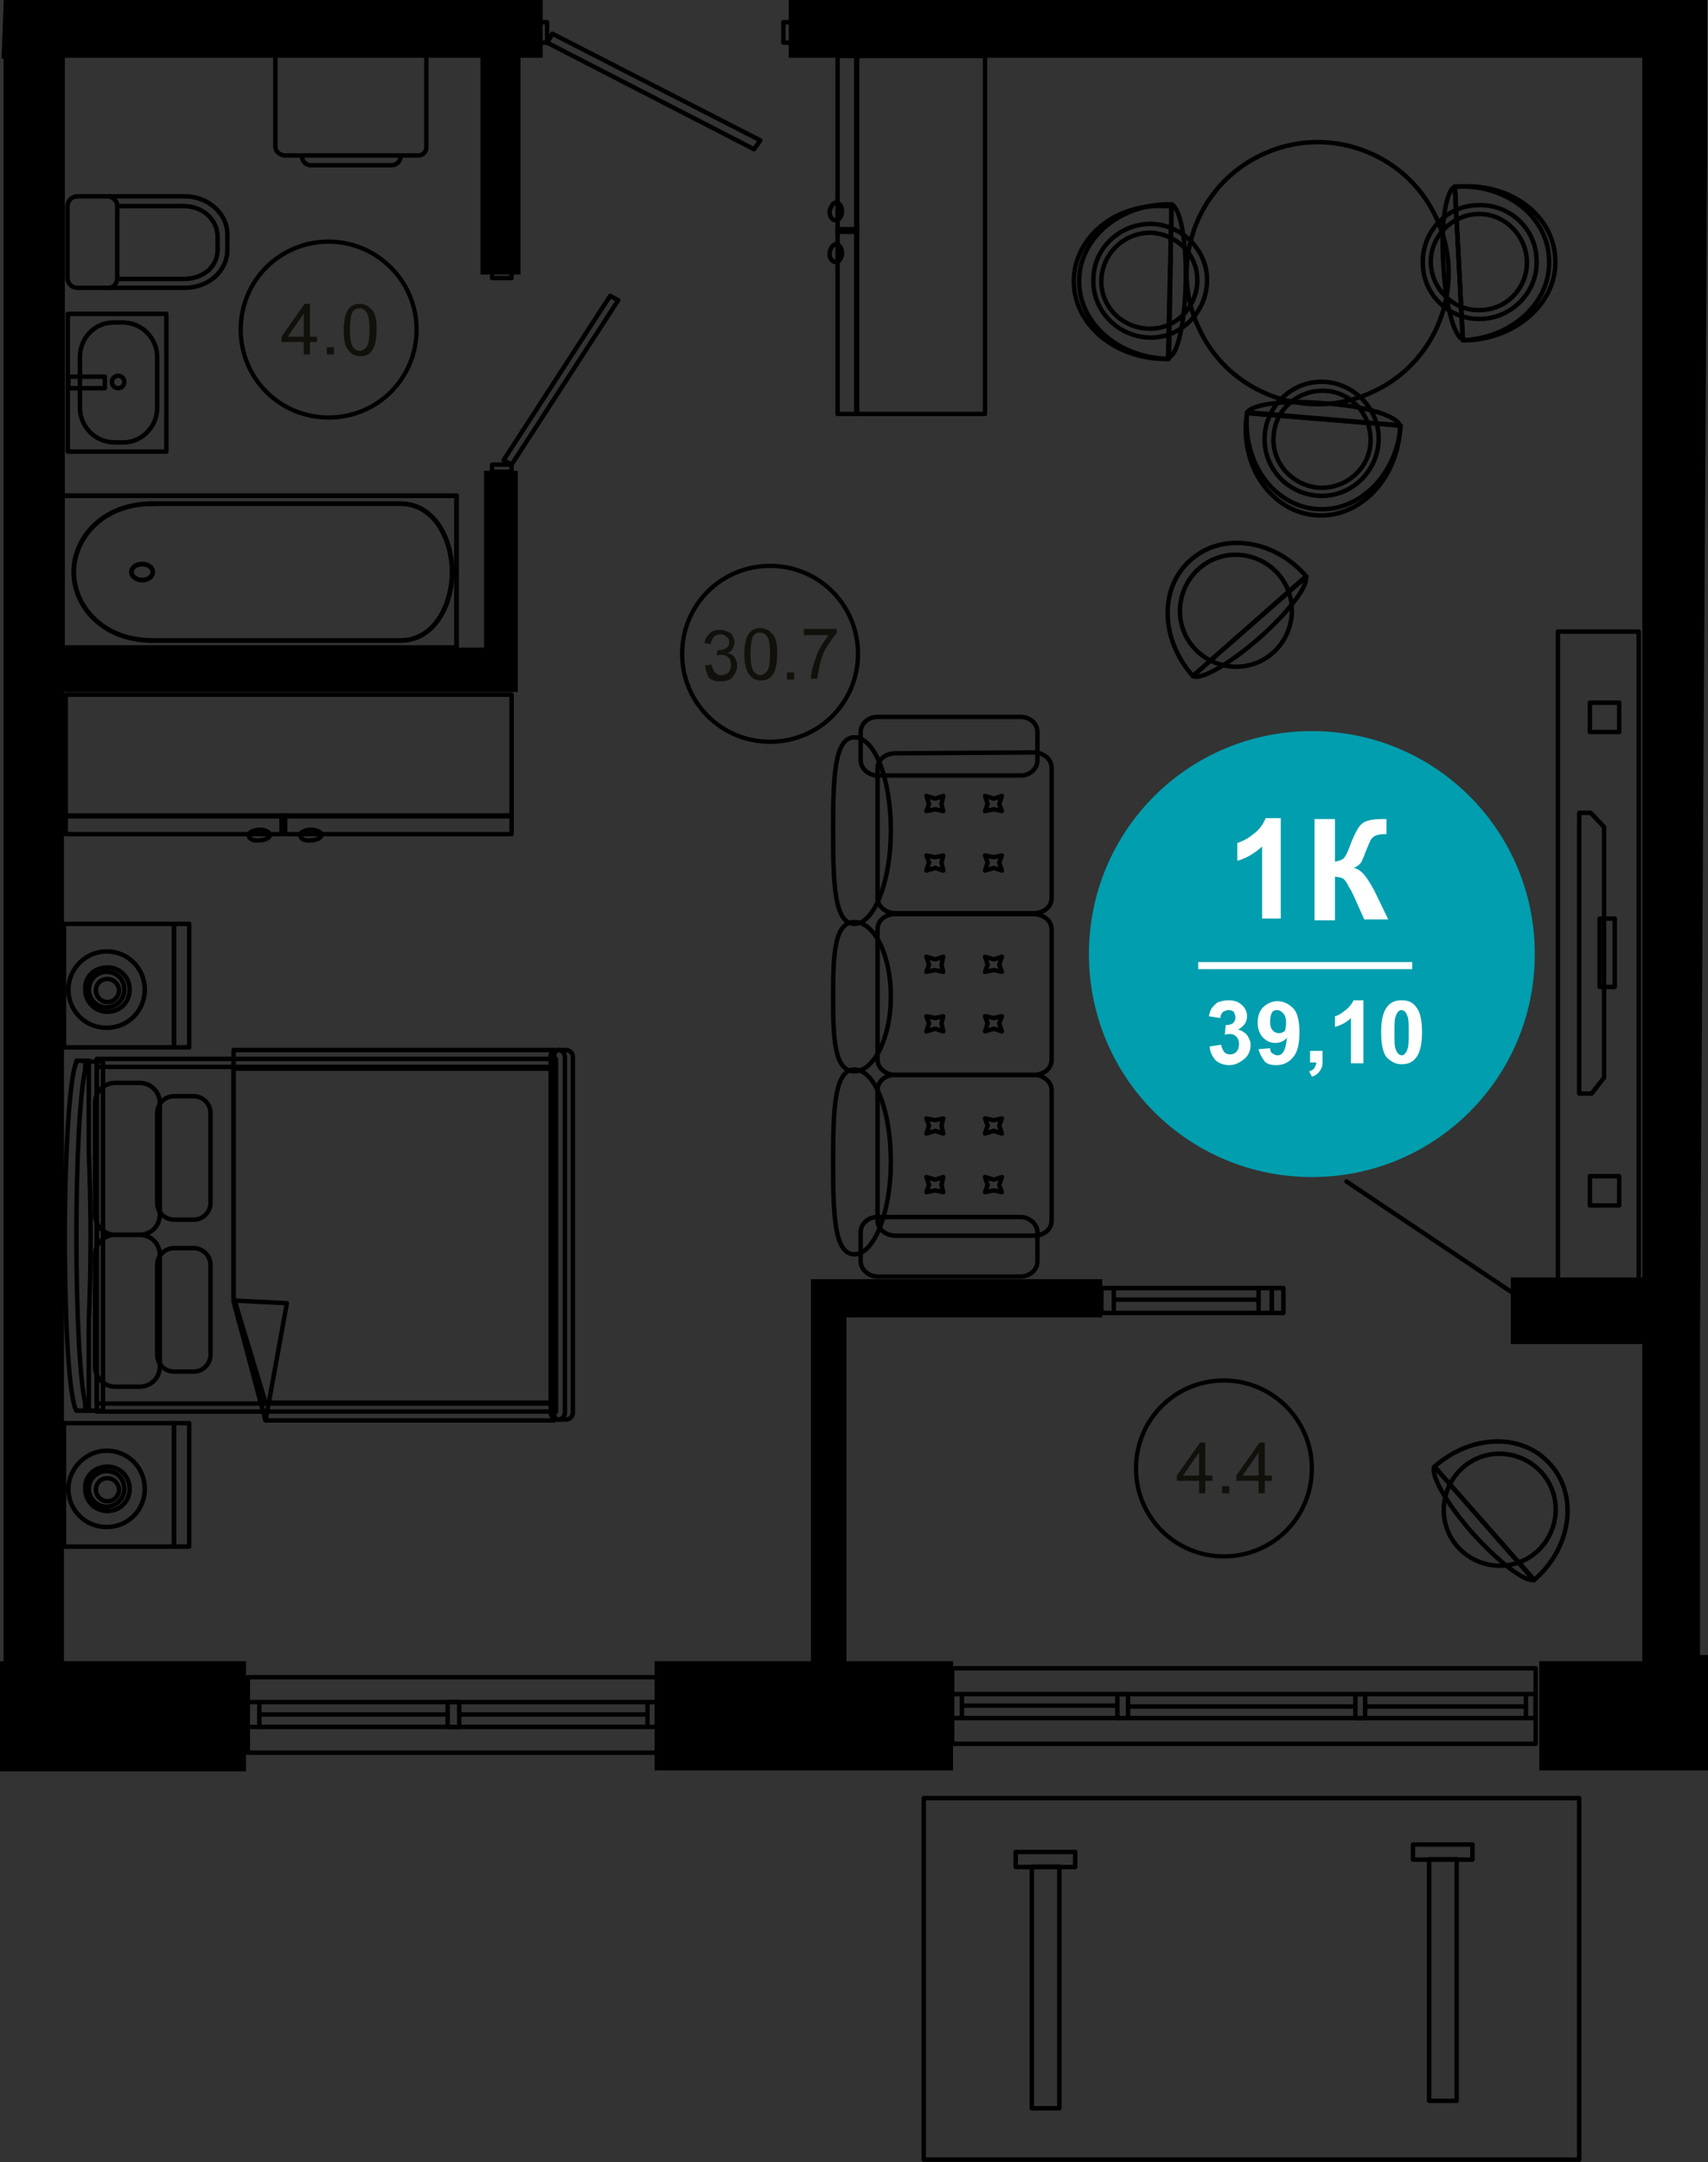 <?xml version="1.0" encoding="utf-8"?>
<!-- Generator: Adobe Illustrator 26.2.1, SVG Export Plug-In . SVG Version: 6.00 Build 0)  -->
<svg version="1.1" id="Слой_1" xmlns="http://www.w3.org/2000/svg" xmlns:xlink="http://www.w3.org/1999/xlink" x="0px" y="0px"
	 viewBox="0 0 192.3 243.4" style="enable-background:new 0 0 192.3 243.4;" xml:space="preserve">
<rect x="0" y="0" width="192.3" height="243.4" fill="#333333" stroke="none"/>
<style type="text/css">
	.st0{stroke:#000000;stroke-miterlimit:10;}
	.st1{fill:none;stroke:#000000;stroke-width:0.5;stroke-linecap:round;stroke-linejoin:round;stroke-miterlimit:10;}
	.st2{fill:none;stroke:#000000;stroke-width:0.536;stroke-linecap:round;stroke-linejoin:round;stroke-miterlimit:10;}
	.st3{fill:none;stroke:#000000;stroke-width:0.48;stroke-linecap:round;stroke-linejoin:round;stroke-miterlimit:10;}
	.st4{fill:#12100B;}
	.st5{fill:#009EAE;}
	.st6{fill:#FFFFFF;}
	.st7{enable-background:new    ;}
</style>
<polygon class="st0" points="0.5,198.9 27.2,198.9 27.2,187.5 6.7,187.5 6.7,77.4 57.8,77.4 57.8,53.5 55,53.5 55,73.4 6.8,73.4 
	6.8,6 54.6,6 54.6,30.4 58.1,30.4 58.1,6 60.6,6 60.6,0.5 0.9,0.5 0.7,6.1 0.9,6.1 0.9,187.5 0.5,187.5 "/>
<polygon class="st0" points="191.7,18.6 190.9,150.8 190.9,186.8 191.8,186.8 191.8,198.8 173.8,198.8 173.8,187.5 185.4,187.5 
	185.4,150.8 170.6,150.8 170.6,144.3 185.4,144.3 185.4,6 89.3,6 89.3,0.5 191.7,0.5 "/>
<polygon class="st0" points="123.6,144.5 91.8,144.5 91.8,187.5 74.2,187.5 74.2,198.8 106.8,198.8 106.8,187.5 94.8,187.5 
	94.8,147.8 123.6,147.8 "/>
<polyline class="st1" points="171.8,193.4 127,193.4 125.8,193.4 125.8,190.7 127,190.7 127,193.4 "/>
<line class="st1" x1="171.8" y1="192.1" x2="153.7" y2="192.1"/>
<line class="st1" x1="152.2" y1="192.1" x2="127.2" y2="192.1"/>
<line class="st1" x1="171.8" y1="190.7" x2="107.3" y2="190.7"/>
<polyline class="st1" points="171.8,193.4 172.9,193.4 172.9,190.7 171.8,190.7 171.8,193.4 "/>
<polyline class="st1" points="153.7,193.4 152.6,193.4 152.6,190.7 153.7,190.7 153.7,193.4 "/>
<polyline class="st1" points="107.2,187.8 172.9,187.8 172.9,196.3 107.2,196.3 107.2,187.8 "/>
<line class="st1" x1="125.8" y1="192" x2="108.3" y2="192"/>
<line class="st1" x1="126.2" y1="193.4" x2="107.3" y2="193.4"/>
<line class="st1" x1="108.3" y1="190.7" x2="108.3" y2="193.4"/>
<polyline class="st1" points="29.2,191.6 72.9,191.6 74.2,191.6 74.2,194.4 72.9,194.4 72.9,191.6 "/>
<line class="st1" x1="29.2" y1="193" x2="50.4" y2="193"/>
<line class="st1" x1="51.7" y1="193" x2="72.9" y2="193"/>
<line class="st1" x1="29.2" y1="194.4" x2="72.9" y2="194.4"/>
<polyline class="st1" points="29.2,191.6 27.9,191.6 27.9,194.4 29.2,194.4 29.2,191.6 "/>
<polyline class="st1" points="50.4,191.6 51.7,191.6 51.7,194.4 50.4,194.4 50.4,191.6 "/>
<polyline class="st1" points="74.2,197.3 27.9,197.3 27.9,188.8 74.2,188.8 74.2,197.3 "/>
<polyline class="st1" points="85.6,15.8 62.2,3.8 61.6,4.8 84.9,16.8 85.6,15.8 "/>
<polyline class="st1" points="60.6,4.8 61.6,4.8 61.6,2.5 60.6,2.5 60.6,4.8 "/>
<polyline class="st1" points="89.3,2.5 88.2,2.5 88.2,4.8 89.3,4.8 89.3,2.5 "/>
<polyline class="st1" points="68.7,33.3 56.7,51.8 57.6,52.3 69.6,33.8 68.7,33.3 "/>
<polyline class="st1" points="57.6,53.1 57.6,52.3 55.4,52.3 55.4,53.1 57.6,53.1 "/>
<polyline class="st1" points="55.4,30.4 55.4,31.3 57.6,31.3 57.6,30.4 55.4,30.4 "/>
<polyline class="st1" points="143.2,145 141.7,145 141.7,147.8 143.2,147.8 143.2,145 "/>
<polyline class="st1" points="125.4,145 124,145 124,147.8 125.4,147.8 125.4,145 "/>
<line class="st1" x1="125.4" y1="145" x2="141.7" y2="145"/>
<line class="st1" x1="141.7" y1="146.3" x2="125.4" y2="146.3"/>
<line class="st1" x1="125.4" y1="147.8" x2="141.7" y2="147.8"/>
<polyline class="st1" points="144.5,145 143.2,145 143.2,147.8 144.5,147.8 144.5,145 "/>
<line class="st1" x1="151.6" y1="133" x2="171.6" y2="146.4"/>
<g>
	<g>
		<path class="st1" d="M12.2,32.4h8.6c2.7,0,4.8-1.9,4.8-4.3v-1.7c0-2.4-2.2-4.3-4.8-4.3h-8.6"/>
	</g>
	<g>
		<path class="st1" d="M12.2,32.4H8.7c-0.6,0-1.1-0.5-1.1-1.1l0-8.1c0-0.6,0.5-1.1,1.1-1.1h3.4c0.6,0,1.1,0.5,1.1,1.1l0,8.1
			C13.2,31.9,12.8,32.4,12.2,32.4z"/>
	</g>
	<g>
		<path class="st1" d="M13.3,31.4h7.4c2.2,0,3.8-1.4,3.8-3.3v-1.4c0-2-1.7-3.5-3.8-3.5h-7.4"/>
	</g>
</g>
<g>
	
		<rect x="5.5" y="37.5" transform="matrix(-1.793474e-10 1 -1 -1.793474e-10 56.23 29.833)" class="st1" width="15.5" height="11.1"/>
	<path class="st1" d="M17.7,45.9v-5.7c0-2.1-1.7-3.9-3.9-3.9h-1C10.7,36.3,9,38,9,40.2v5.7c0,2.1,1.7,3.9,3.9,3.9h1
		C16,49.8,17.7,48,17.7,45.9z"/>
	<ellipse class="st1" cx="13.3" cy="43" rx="0.7" ry="0.7"/>
	<rect x="7.7" y="42.4" class="st1" width="4.1" height="1.3"/>
</g>
<g>
	<g>
		<path class="st2" d="M6.6,55.8l0,17.1l44.8,0l0-17.1L6.6,55.8z"/>
	</g>
	<g>
		<path class="st2" d="M16.8,56.7l28.3,0c3.8,0,5.8,4,5.8,7.7c0,3.7-2,7.7-5.8,7.7l-28.3,0"/>
	</g>
	<g>
		<path class="st2" d="M17.2,72.1c-5.8,0-8.9-4-8.9-7.7c0-3.7,3.1-7.7,8.9-7.7"/>
	</g>
	<g>
		<path class="st2" d="M14.8,64.4c0-0.5,0.5-0.9,1.2-0.9c0.7,0,1.2,0.4,1.2,0.9c0,0.5-0.5,0.9-1.2,0.9
			C15.4,65.3,14.8,64.9,14.8,64.4z"/>
	</g>
</g>
<g>
	<g>
		<path class="st1" d="M31,16.5L31,6L48,6l0,10.6c0,0.5-0.4,0.9-0.9,0.9l-15.1,0C31.4,17.4,31,17,31,16.5z"/>
	</g>
	<g>
		<path class="st1" d="M34,17.6c0,0.5,0.4,1,1,1l9.1,0c0.5,0,1-0.4,1-1"/>
	</g>
</g>
<g>
	<path class="st1" d="M8.6,119.4v0.2c-0.7,1.3-1.3,9.6-1.3,19.6s0.5,18.3,1.3,19.6v0H10l0-10c0.1-2.8,0.2-6.1,0.2-9.6
		c0-3.5-0.1-6.7-0.2-9.6l0-10.2H8.6z"/>
	<path class="st1" d="M9.6,120.4c-0.6,2.6-1,10-1,18.8c0,8.8,0.4,16.2,1,18.8l0,0.8h2l0-39.3h-2V120.4z"/>
	<rect x="10.9" y="119.2" class="st1" width="51.7" height="39.7"/>
	<rect x="10.9" y="120.1" class="st1" width="51.7" height="37.9"/>
	<path class="st1" d="M62.8,118.2c-0.3,0-0.6,0.8-0.6,1.7v38.2c0,1,0.3,1.7,0.6,1.7h0.9c0,0,0,0,0,0c0,0,0,0,0,0
		c0.5,0,0.8-0.4,0.8-0.8v-40c0-0.5-0.4-0.8-0.8-0.8c0,0,0,0,0,0c0,0,0,0,0,0H62.8z"/>
	<path class="st1" d="M62.8,118.2c0.5,0,0.8,0.4,0.8,0.8l0,40c0,0.5-0.4,0.8-0.8,0.8l0,0c-0.5,0-0.8-0.4-0.8-0.8l0-40
		C61.9,118.6,62.3,118.2,62.8,118.2L62.8,118.2z"/>
	<g>
		<path class="st1" d="M15.7,139c1.3,0,2.3,1,2.3,2.3l0,12.5c0,1.3-1,2.3-2.3,2.3h-2.7c-1.3,0-2.3-1-2.3-2.3v-12.5
			c0-1.3,1-2.3,2.3-2.3H15.7z"/>
	</g>
	<g>
		<path class="st1" d="M21.8,140.5c1,0,1.9,0.8,1.9,1.9l0,10.1c0,1-0.8,1.9-1.9,1.9h-2.2c-1,0-1.9-0.8-1.9-1.9v-10.1
			c0-1,0.8-1.9,1.9-1.9H21.8z"/>
	</g>
	<g>
		<path class="st1" d="M15.7,121.9c1.3,0,2.3,1,2.3,2.3v12.5c0,1.3-1,2.3-2.3,2.3h-2.7c-1.3,0-2.3-1-2.3-2.3v-12.5
			c0-1.3,1-2.3,2.3-2.3H15.7z"/>
	</g>
	<g>
		<path class="st1" d="M21.8,123.4c1,0,1.9,0.8,1.9,1.9v10.1c0,1-0.8,1.9-1.9,1.9h-2.2c-1,0-1.9-0.8-1.9-1.9v-10.1
			c0-1,0.8-1.9,1.9-1.9H21.8z"/>
	</g>
	<polygon class="st1" points="62.4,118.2 62.4,159.9 29.9,159.9 26.3,146.5 26.3,118.2 	"/>
	<polygon class="st1" points="62.4,120.3 62.4,157.9 29.9,157.9 26.3,146 26.3,120.3 	"/>
	<polygon class="st1" points="29.9,159.9 29.9,159.9 26.3,146.4 32.3,146.7 	"/>
</g>
<g>
	<rect x="7.2" y="104" class="st1" width="12.4" height="13.9"/>
	<rect x="19.6" y="104" class="st1" width="1.7" height="13.9"/>
	<g>
		<path class="st1" d="M12.1,108.9c1.4,0,2.5,1.1,2.5,2.5c0,1.4-1.1,2.5-2.5,2.5c-1.4,0-2.5-1.1-2.5-2.5
			C9.5,110,10.6,108.9,12.1,108.9z"/>
		<path class="st1" d="M7.7,111.4c0,2.4,1.9,4.3,4.3,4.3c2.4,0,4.3-1.9,4.3-4.3c0-2.4-1.9-4.3-4.3-4.3C9.7,107.1,7.7,109,7.7,111.4z
			 M14,111.4c0,1.1-0.9,2-2,2c-1.1,0-2-0.9-2-2c0-1.1,0.9-2,2-2C13.2,109.4,14,110.3,14,111.4z"/>
		<path class="st1" d="M12.1,110.2c0.7,0,1.3,0.6,1.3,1.3c0,0.7-0.6,1.3-1.3,1.3c-0.7,0-1.3-0.6-1.3-1.3
			C10.8,110.7,11.4,110.2,12.1,110.2z"/>
	</g>
</g>
<g>
	<rect x="7.2" y="160.2" class="st1" width="12.4" height="13.9"/>
	<rect x="19.6" y="160.2" class="st1" width="1.7" height="13.9"/>
	<g>
		<path class="st1" d="M12.1,165.1c1.4,0,2.5,1.1,2.5,2.5c0,1.4-1.1,2.5-2.5,2.5c-1.4,0-2.5-1.1-2.5-2.5
			C9.5,166.2,10.6,165.1,12.1,165.1z"/>
		<path class="st1" d="M7.7,167.6c0,2.4,1.9,4.3,4.3,4.3c2.4,0,4.3-1.9,4.3-4.3c0-2.4-1.9-4.3-4.3-4.3
			C9.7,163.3,7.7,165.3,7.7,167.6z M14,167.6c0,1.1-0.9,2-2,2c-1.1,0-2-0.9-2-2c0-1.1,0.9-2,2-2C13.2,165.6,14,166.5,14,167.6z"/>
		<path class="st1" d="M12.1,166.4c0.7,0,1.3,0.6,1.3,1.3c0,0.7-0.6,1.3-1.3,1.3c-0.7,0-1.3-0.6-1.3-1.3
			C10.8,166.9,11.4,166.4,12.1,166.4z"/>
	</g>
</g>
<g>
	<g>
		<path class="st1" d="M116.4,84.7c1.1,0,2,0.8,2,1.7v14.7c0,1-0.9,1.7-2,1.7l-15.6,0c-1.1,0-2-0.8-2-1.7V86.5c0-1,0.9-1.7,2-1.7
			L116.4,84.7z"/>
		<g>
			<g>
				<polygon class="st1" points="111.2,97.1 110.9,96.3 111.9,96.5 112.8,96.3 112.5,97.1 112.8,98 111.9,97.7 110.9,98 				"/>
				<polygon class="st1" points="104.6,97.1 104.3,96.3 105.3,96.5 106.2,96.3 106,97.1 106.2,98 105.3,97.7 104.3,98 				"/>
			</g>
			<g>
				<polygon class="st1" points="111.2,90.5 110.9,89.6 111.9,89.9 112.8,89.6 112.5,90.5 112.8,91.3 111.9,91.1 110.9,91.3 				"/>
				<polygon class="st1" points="104.6,90.5 104.3,89.6 105.3,89.9 106.2,89.6 106,90.5 106.2,91.3 105.3,91.1 104.3,91.3 				"/>
			</g>
		</g>
	</g>
	<g>
		<path class="st1" d="M116.4,102.9c1.1,0,2,0.8,2,1.7v14.7c0,1-0.9,1.7-2,1.7l-15.6,0c-1.1,0-2-0.8-2-1.7l0-14.7c0-1,0.9-1.7,2-1.7
			L116.4,102.9z"/>
		<g>
			<g>
				<polygon class="st1" points="111.2,115.2 110.9,114.4 111.9,114.6 112.8,114.4 112.5,115.2 112.8,116.1 111.9,115.8 
					110.9,116.1 				"/>
				<polygon class="st1" points="104.6,115.2 104.3,114.4 105.3,114.6 106.2,114.4 106,115.2 106.2,116.1 105.3,115.8 104.3,116.1 
									"/>
			</g>
			<g>
				<polygon class="st1" points="111.2,108.6 110.9,107.7 111.9,108 112.8,107.7 112.5,108.6 112.8,109.4 111.9,109.2 110.9,109.4 
									"/>
				<polygon class="st1" points="104.6,108.6 104.3,107.7 105.3,108 106.2,107.7 106,108.6 106.2,109.4 105.3,109.2 104.3,109.4 
									"/>
			</g>
		</g>
	</g>
	<g>
		<path class="st1" d="M116.4,121c1.1,0,2,0.8,2,1.7l0,14.7c0,1-0.9,1.7-2,1.7h-15.6c-1.1,0-2-0.8-2-1.7l0-14.7c0-1,0.9-1.7,2-1.7
			L116.4,121z"/>
		<g>
			<g>
				<polygon class="st1" points="111.2,133.4 110.9,132.5 111.9,132.8 112.8,132.5 112.5,133.4 112.8,134.2 111.9,134 110.9,134.2 
									"/>
				<polygon class="st1" points="104.6,133.4 104.3,132.5 105.3,132.8 106.2,132.5 106,133.4 106.2,134.2 105.3,134 104.3,134.2 
									"/>
			</g>
			<g>
				<polygon class="st1" points="111.2,126.7 110.9,125.9 111.9,126.1 112.8,125.9 112.5,126.7 112.8,127.6 111.9,127.3 
					110.9,127.6 				"/>
				<polygon class="st1" points="104.6,126.7 104.3,125.9 105.3,126.1 106.2,125.9 106,126.7 106.2,127.6 105.3,127.3 104.3,127.6 
									"/>
			</g>
		</g>
	</g>
	<g>
		<path class="st1" d="M114.9,80.7c1,0,1.9,0.7,1.9,1.7v3.2c0,0.9-0.8,1.7-1.9,1.7H98.8c-1,0-1.9-0.8-1.9-1.7v-3.2
			c0-0.9,0.8-1.7,1.9-1.7H114.9z"/>
	</g>
	<g>
		<path class="st1" d="M114.9,137c1,0,1.9,0.8,1.9,1.7v3.3c0,0.9-0.8,1.7-1.9,1.7l-16.1,0c-1,0-1.9-0.8-1.9-1.7l0-3.3
			c0-0.9,0.8-1.7,1.9-1.7H114.9z"/>
	</g>
	<g>
		<path class="st1" d="M96.2,83c2.3,0,4.1,4.7,4.1,10.5c0,5.8-1.9,10.5-4.1,10.5c-2.3,0-2.4-4.7-2.4-10.5C93.8,87.7,93.9,83,96.2,83
			z"/>
	</g>
	<g>
		<path class="st1" d="M96.2,103.8c2.3,0,4.1,3.8,4.1,8.4s-1.9,8.4-4.1,8.4c-2.3,0-2.4-3.8-2.4-8.4
			C93.8,107.6,93.9,103.8,96.2,103.8z"/>
	</g>
	<g>
		<path class="st1" d="M96.2,120.4c2.3,0,4.1,4.6,4.1,10.4c0,5.7-1.9,10.4-4.1,10.4c-2.3,0-2.4-4.6-2.4-10.4
			C93.8,125.1,93.9,120.4,96.2,120.4z"/>
	</g>
</g>
<g>
	<g>
		<path class="st1" d="M184.5,71.1v73.3h-9.1V71.1H184.5z"/>
	</g>
	<g>
		<path class="st1" d="M182.3,132.4v3.3h-3.3v-3.3H182.3z"/>
	</g>
	<g>
		<path class="st1" d="M182.3,79.1v3.3h-3.3v-3.3H182.3z"/>
	</g>
	<g>
		<path class="st1" d="M181.8,103.4v7.7h-1.7v-7.7H181.8z"/>
	</g>
	<path class="st1" d="M179.1,91.5h-1.3v31.6h1.4l1.4-1.8l0-28.2L179.1,91.5z"/>
</g>
<g>
	<g>
		<path class="st1" d="M149.1,45.4c-4.5-0.4-8.3,0.1-8.7,1.1l17.2,1.4C157.3,46.8,153.7,45.7,149.1,45.4z"/>
		<path class="st1" d="M148.1,58c4.8,0.4,9-3.8,9.5-9.3c0-0.3,0-0.6,0-0.8l-17.2-1.4c0,0.3-0.1,0.5-0.1,0.8
			C139.8,52.8,143.3,57.6,148.1,58z"/>
		<path class="st1" d="M140.4,46.4c0,0,0,0.1,0,0.1c-0.5,5.6,3,10.4,7.8,10.8c4.8,0.4,9-3.8,9.5-9.3c0,0,0-0.1,0-0.1L140.4,46.4z"/>
		<path class="st1" d="M142.4,48.9c0.3-3.5,3.4-6.2,6.9-5.9c3.5,0.3,6.2,3.4,5.9,6.9c-0.3,3.5-3.4,6.2-6.9,5.9
			C144.7,55.5,142.1,52.4,142.4,48.9z"/>
		<path class="st1" d="M143.4,49c0.2-3,2.9-5.2,5.9-5c3,0.2,5.2,2.9,5,5.9c-0.2,3-2.9,5.2-5.9,5C145.4,54.6,143.1,52,143.4,49z"/>
	</g>
	<g>
		<path class="st1" d="M133.5,31.7c0.1-4.5-0.6-8.3-1.6-8.7l-0.3,17.2C132.6,40,133.4,36.3,133.5,31.7z"/>
		<path class="st1" d="M120.9,31.5c-0.1,4.8,4.3,8.7,9.9,8.9c0.3,0,0.6,0,0.8,0l0.3-17.2c-0.3,0-0.5,0-0.8,0
			C125.6,22.9,121,26.7,120.9,31.5z"/>
		<path class="st1" d="M131.9,23c0,0-0.1,0-0.1,0c-5.6-0.1-10.2,3.7-10.3,8.5c-0.1,4.8,4.3,8.7,9.9,8.9c0,0,0.1,0,0.1,0L131.9,23z"
			/>
		<path class="st1" d="M129.6,25.2c3.5,0.1,6.4,3,6.3,6.5c-0.1,3.5-3,6.4-6.5,6.3c-3.5-0.1-6.4-3-6.3-6.5
			C123.1,28,126,25.2,129.6,25.2z"/>
		<path class="st1" d="M129.5,26.2c3,0.1,5.4,2.5,5.3,5.5c-0.1,3-2.5,5.4-5.5,5.3c-3-0.1-5.4-2.5-5.3-5.5
			C124.1,28.5,126.6,26.2,129.5,26.2z"/>
	</g>
	<g>
		<path class="st1" d="M162.5,29.7c0.2,4.5,1.2,8.2,2.2,8.5L163.8,21C162.8,21.4,162.2,25.2,162.5,29.7z"/>
		<path class="st1" d="M175.1,29.1c-0.2-4.8-4.9-8.4-10.5-8.1c-0.3,0-0.6,0-0.8,0.1l0.9,17.2c0.3,0,0.5,0,0.8,0
			C171.1,37.9,175.4,33.8,175.1,29.1z"/>
		<path class="st1" d="M164.7,38.3c0,0,0.1,0,0.1,0c5.6-0.3,9.9-4.4,9.6-9.2c-0.2-4.8-4.9-8.4-10.5-8.1c0,0-0.1,0-0.1,0L164.7,38.3z
			"/>
		<path class="st1" d="M166.9,35.9c-3.5,0.2-6.6-2.5-6.7-6.1c-0.2-3.5,2.5-6.6,6.1-6.7c3.5-0.2,6.6,2.5,6.7,6.1
			C173.2,32.7,170.4,35.7,166.9,35.9z"/>
		<path class="st1" d="M166.8,34.9c-3,0.2-5.5-2.2-5.7-5.1c-0.2-3,2.2-5.5,5.1-5.7c3-0.2,5.5,2.2,5.7,5.1
			C172.1,32.2,169.8,34.8,166.8,34.9z"/>
	</g>
	<g>
		<path class="st1" d="M135.1,37.2c-3.6-7.3-0.5-16.2,6.8-19.7c7.3-3.6,16.2-0.5,19.7,6.8c3.6,7.3,0.5,16.2-6.8,19.7
			C147.5,47.6,138.6,44.5,135.1,37.2z"/>
	</g>
</g>
<g>
	<g>
		<g>
			<rect x="96.4" y="6.3" class="st1" width="14.5" height="40.3"/>
		</g>
		<g>
			<rect x="94.3" y="6.3" class="st1" width="2.2" height="40.3"/>
		</g>
	</g>
	<rect x="94.3" y="25.8" class="st1" width="2.2" height="0.3"/>
	<path class="st1" d="M94.1,27.5c0.4,0,0.7,0.4,0.7,1c0,0.5-0.3,1-0.7,1c-0.4,0-0.7-0.4-0.7-1C93.5,27.9,93.8,27.5,94.1,27.5z"/>
	<path class="st1" d="M94.1,22.8c0.4,0,0.7,0.4,0.7,1c0,0.5-0.3,1-0.7,1c-0.4,0-0.7-0.4-0.7-1C93.5,23.3,93.8,22.8,94.1,22.8z"/>
</g>
<g>
	<g>
		<g>
			<rect x="7.4" y="78.2" class="st1" width="50.2" height="13.7"/>
		</g>
		<g>
			<rect x="7.4" y="91.8" class="st1" width="50.2" height="2.1"/>
		</g>
	</g>
	<rect x="31.7" y="91.8" class="st1" width="0.4" height="2"/>
	<path class="st1" d="M33.8,94c0-0.3,0.6-0.6,1.2-0.6c0.7,0,1.2,0.3,1.2,0.6c0,0.3-0.6,0.6-1.2,0.6C34.3,94.7,33.8,94.4,33.8,94z"/>
	<path class="st1" d="M28,94c0-0.3,0.6-0.6,1.2-0.6c0.7,0,1.2,0.3,1.2,0.6c0,0.3-0.6,0.6-1.2,0.6C28.5,94.7,28,94.4,28,94z"/>
</g>
<g>
	<path class="st1" d="M141.8,71.8c-3.3,2.9-6.6,4.8-7.5,4.3L147,64.9C147.4,65.8,145.2,68.8,141.8,71.8z"/>
	<path class="st1" d="M134.3,76.1C134.3,76,134.2,76,134.3,76.1c-3.7-4.2-3.8-10-0.2-13.1c3.5-3.1,9.3-2.3,12.9,1.8
		c0,0,0,0.1,0.1,0.1L134.3,76.1z"/>
	<path class="st1" d="M134.4,72.9c2.3,2.6,6.3,2.9,8.9,0.6c2.6-2.3,2.9-6.3,0.6-8.9c-2.3-2.6-6.3-2.9-8.9-0.6
		C132.4,66.3,132.1,70.3,134.4,72.9z"/>
</g>
<g>
	<path class="st1" d="M165.8,172.6c-2.9-3.3-4.8-6.6-4.3-7.5l11.2,12.7C171.8,178.2,168.8,175.9,165.8,172.6z"/>
	<path class="st1" d="M161.5,165.1C161.6,165,161.6,165,161.5,165.1c4.2-3.7,10-3.8,13.1-0.2c3.1,3.5,2.3,9.3-1.8,12.9
		c0,0-0.1,0-0.1,0.1L161.5,165.1z"/>
	<path class="st1" d="M164.7,165.2c-2.6,2.3-2.9,6.3-0.6,8.9c2.3,2.6,6.3,2.9,8.9,0.6c2.6-2.3,2.9-6.3,0.6-8.9
		C171.3,163.2,167.3,162.9,164.7,165.2z"/>
</g>
<path class="st3" d="M37,27.2c-5.5,0-9.9,4.4-9.9,9.9c0,5.5,4.4,9.9,9.9,9.9c5.5,0,9.9-4.4,9.9-9.9C46.9,31.6,42.4,27.2,37,27.2"/>
<g>
	<path class="st4" d="M34.2,39.9v-1.4h-2.5v-0.6l2.6-3.7h0.6v3.7h0.8v0.6h-0.8v1.4H34.2z M34.2,37.9v-2.6l-1.8,2.6H34.2z"/>
	<path class="st4" d="M36.8,39.9v-0.8h0.8v0.8H36.8z"/>
	<path class="st4" d="M38.7,37.1c0-0.7,0.1-1.2,0.2-1.6c0.1-0.4,0.3-0.7,0.6-1c0.3-0.2,0.6-0.3,1-0.3c0.3,0,0.6,0.1,0.8,0.2
		c0.2,0.1,0.4,0.3,0.6,0.5c0.2,0.2,0.3,0.5,0.4,0.9c0.1,0.3,0.1,0.8,0.1,1.4c0,0.7-0.1,1.2-0.2,1.6c-0.1,0.4-0.3,0.7-0.6,1
		c-0.3,0.2-0.6,0.3-1,0.3c-0.6,0-1-0.2-1.3-0.6C38.8,39,38.7,38.2,38.7,37.1z M39.4,37.1c0,0.9,0.1,1.6,0.3,1.9
		c0.2,0.3,0.5,0.5,0.8,0.5s0.6-0.2,0.8-0.5s0.3-0.9,0.3-1.9c0-0.9-0.1-1.6-0.3-1.9c-0.2-0.3-0.5-0.5-0.8-0.5c-0.3,0-0.6,0.1-0.8,0.4
		C39.5,35.5,39.4,36.2,39.4,37.1z"/>
</g>
<path class="st3" d="M86.7,63.7c-5.5,0-9.9,4.4-9.9,9.9c0,5.5,4.4,9.9,9.9,9.9c5.5,0,9.9-4.4,9.9-9.9C96.6,68.1,92.2,63.7,86.7,63.7
	"/>
<g>
	<path class="st4" d="M79.4,74.9l0.7-0.1c0.1,0.4,0.2,0.7,0.4,0.9s0.4,0.3,0.7,0.3c0.3,0,0.6-0.1,0.8-0.3c0.2-0.2,0.3-0.5,0.3-0.9
		c0-0.3-0.1-0.6-0.3-0.8c-0.2-0.2-0.5-0.3-0.8-0.3c-0.1,0-0.3,0-0.5,0.1l0.1-0.6c0,0,0.1,0,0.1,0c0.3,0,0.6-0.1,0.8-0.2
		s0.4-0.4,0.4-0.7c0-0.3-0.1-0.5-0.3-0.6c-0.2-0.2-0.4-0.3-0.7-0.3c-0.3,0-0.5,0.1-0.7,0.3s-0.3,0.4-0.4,0.8l-0.7-0.1
		c0.1-0.5,0.3-0.8,0.6-1.1c0.3-0.3,0.7-0.4,1.1-0.4c0.3,0,0.6,0.1,0.9,0.2c0.3,0.1,0.5,0.3,0.6,0.5c0.1,0.2,0.2,0.5,0.2,0.7
		c0,0.2-0.1,0.5-0.2,0.7s-0.3,0.4-0.6,0.5c0.3,0.1,0.6,0.2,0.8,0.5s0.3,0.6,0.3,0.9c0,0.5-0.2,0.9-0.5,1.3s-0.8,0.5-1.4,0.5
		c-0.5,0-0.9-0.1-1.3-0.4C79.6,75.8,79.4,75.4,79.4,74.9z"/>
	<path class="st4" d="M83.8,73.6c0-0.7,0.1-1.2,0.2-1.6c0.1-0.4,0.3-0.7,0.6-1c0.3-0.2,0.6-0.3,1-0.3c0.3,0,0.6,0.1,0.8,0.2
		c0.2,0.1,0.4,0.3,0.6,0.5c0.2,0.2,0.3,0.5,0.4,0.9c0.1,0.3,0.1,0.8,0.1,1.4c0,0.7-0.1,1.2-0.2,1.6c-0.1,0.4-0.3,0.7-0.6,1
		c-0.3,0.2-0.6,0.3-1,0.3c-0.6,0-1-0.2-1.3-0.6C84,75.5,83.8,74.7,83.8,73.6z M84.5,73.6c0,0.9,0.1,1.6,0.3,1.9
		c0.2,0.3,0.5,0.5,0.8,0.5s0.6-0.2,0.8-0.5s0.3-0.9,0.3-1.9c0-0.9-0.1-1.6-0.3-1.9c-0.2-0.3-0.5-0.5-0.8-0.5c-0.3,0-0.6,0.1-0.8,0.4
		C84.6,72,84.5,72.7,84.5,73.6z"/>
	<path class="st4" d="M88.6,76.5v-0.8h0.8v0.8H88.6z"/>
	<path class="st4" d="M90.5,71.5v-0.7h3.7v0.5c-0.4,0.4-0.7,0.9-1.1,1.5c-0.4,0.6-0.6,1.3-0.8,2c-0.1,0.5-0.2,1-0.3,1.6h-0.7
		c0-0.5,0.1-1,0.3-1.6c0.2-0.6,0.4-1.3,0.7-1.8c0.3-0.6,0.7-1.1,1-1.5H90.5z"/>
</g>
<path class="st3" d="M137.8,155.4c-5.5,0-9.9,4.4-9.9,9.9c0,5.5,4.4,9.9,9.9,9.9c5.5,0,9.9-4.4,9.9-9.9
	C147.7,159.8,143.2,155.4,137.8,155.4"/>
<g>
	<path class="st4" d="M135,168.1v-1.4h-2.5v-0.6l2.6-3.7h0.6v3.7h0.8v0.6h-0.8v1.4H135z M135,166.1v-2.6l-1.8,2.6H135z"/>
	<path class="st4" d="M137.6,168.1v-0.8h0.8v0.8H137.6z"/>
	<path class="st4" d="M141.7,168.1v-1.4h-2.5v-0.6l2.6-3.7h0.6v3.7h0.8v0.6h-0.8v1.4H141.7z M141.7,166.1v-2.6l-1.8,2.6H141.7z"/>
</g>
<g>
	<path class="st5" d="M147.7,132.5c13.9,0,25.1-11.2,25.1-25.1s-11.2-25.1-25.1-25.1c-13.9,0-25.1,11.2-25.1,25.1
		S133.8,132.5,147.7,132.5z"/>
	<path class="st6" d="M134.9,108.3H159v0.8h-24.1V108.3z"/>
	<g class="st7">
		<path class="st6" d="M144.3,103.4h-2.2v-8.1c-0.8,0.7-1.7,1.3-2.8,1.6v-2c0.6-0.2,1.2-0.5,1.8-1c0.7-0.5,1.1-1.1,1.4-1.8h1.7
			V103.4z"/>
		<path class="st6" d="M148,92.2h2.3V97c0.5-0.1,0.8-0.2,1-0.4s0.5-0.8,0.8-1.7c0.5-1.2,0.9-2,1.4-2.3c0.5-0.3,1.2-0.4,2.3-0.4
			c0.1,0,0.2,0,0.3,0v1.7l-0.3,0c-0.5,0-0.8,0.1-1,0.2c-0.2,0.1-0.4,0.3-0.5,0.5c-0.1,0.2-0.3,0.7-0.6,1.4c-0.1,0.4-0.3,0.7-0.4,1
			c-0.2,0.3-0.4,0.5-0.9,0.7c0.5,0.1,0.9,0.4,1.3,0.9c0.3,0.4,0.7,1,1.1,1.8l1.5,3.1h-2.7l-1.3-2.9c0,0-0.1-0.1-0.1-0.2
			c0,0-0.1-0.2-0.3-0.5c-0.3-0.6-0.5-0.9-0.7-1c-0.2-0.1-0.5-0.2-0.9-0.2v4.9H148V92.2z"/>
	</g>
	<g id="MTEXT_00000074426964971251048610000000947226855894507963_">
		<g>
			<g class="st7">
				<path class="st6" d="M136.2,117.8l1.3-0.2c0,0.3,0.2,0.6,0.3,0.8c0.2,0.2,0.4,0.3,0.7,0.3c0.3,0,0.5-0.1,0.7-0.3
					c0.2-0.2,0.3-0.5,0.3-0.9c0-0.3-0.1-0.6-0.3-0.8c-0.2-0.2-0.4-0.3-0.7-0.3c-0.2,0-0.4,0-0.6,0.1l0.1-1.1c0.4,0,0.6-0.1,0.8-0.2
					c0.2-0.2,0.3-0.4,0.3-0.7c0-0.2-0.1-0.4-0.2-0.6c-0.1-0.1-0.3-0.2-0.6-0.2c-0.2,0-0.4,0.1-0.6,0.2c-0.2,0.2-0.3,0.4-0.3,0.7
					l-1.3-0.2c0.1-0.4,0.2-0.8,0.4-1s0.4-0.5,0.7-0.6c0.3-0.1,0.7-0.2,1.1-0.2c0.7,0,1.2,0.2,1.6,0.6c0.3,0.3,0.5,0.7,0.5,1.2
					c0,0.6-0.3,1.1-1,1.5c0.4,0.1,0.7,0.3,1,0.6c0.2,0.3,0.4,0.7,0.4,1.1c0,0.6-0.2,1.2-0.7,1.6s-1,0.7-1.7,0.7
					c-0.6,0-1.2-0.2-1.6-0.6C136.5,118.9,136.2,118.4,136.2,117.8z"/>
				<path class="st6" d="M141.7,118.1l1.3-0.1c0,0.3,0.1,0.5,0.3,0.6s0.3,0.2,0.5,0.2c0.3,0,0.5-0.1,0.7-0.4
					c0.2-0.3,0.3-0.8,0.4-1.6c-0.3,0.4-0.8,0.6-1.3,0.6c-0.6,0-1-0.2-1.4-0.6c-0.4-0.4-0.6-1-0.6-1.7c0-0.7,0.2-1.3,0.6-1.7
					c0.4-0.4,1-0.7,1.6-0.7c0.7,0,1.3,0.3,1.8,0.8s0.7,1.5,0.7,2.7c0,1.3-0.2,2.2-0.7,2.8c-0.5,0.6-1.1,0.9-1.9,0.9
					c-0.6,0-1-0.1-1.3-0.4C142.1,119.1,141.8,118.6,141.7,118.1z M144.8,115.1c0-0.4-0.1-0.8-0.3-1c-0.2-0.2-0.4-0.4-0.7-0.4
					c-0.3,0-0.5,0.1-0.6,0.3s-0.2,0.5-0.2,1c0,0.5,0.1,0.8,0.3,1c0.2,0.2,0.4,0.3,0.7,0.3c0.3,0,0.5-0.1,0.7-0.3
					C144.7,115.8,144.8,115.5,144.8,115.1z"/>
				<path class="st6" d="M147.5,118.3h1.4v1c0,0.4,0,0.7-0.1,0.9c-0.1,0.2-0.2,0.4-0.4,0.6c-0.2,0.2-0.4,0.3-0.7,0.4l-0.3-0.6
					c0.3-0.1,0.5-0.2,0.6-0.4c0.1-0.2,0.2-0.4,0.2-0.6h-0.7V118.3z"/>
				<path class="st6" d="M153.5,119.7h-1.4v-5.1c-0.5,0.5-1.1,0.8-1.8,1v-1.2c0.4-0.1,0.7-0.3,1.2-0.7c0.4-0.3,0.7-0.7,0.9-1.1h1.1
					V119.7z"/>
				<path class="st6" d="M157.8,112.6c0.7,0,1.2,0.2,1.6,0.7c0.5,0.6,0.7,1.5,0.7,2.9c0,1.3-0.2,2.3-0.7,2.9
					c-0.4,0.5-0.9,0.7-1.6,0.7c-0.7,0-1.2-0.3-1.7-0.8c-0.4-0.5-0.6-1.5-0.6-2.8c0-1.3,0.2-2.3,0.7-2.9
					C156.6,112.8,157.1,112.6,157.8,112.6z M157.8,113.7c-0.2,0-0.3,0.1-0.4,0.2c-0.1,0.1-0.2,0.3-0.3,0.6c-0.1,0.4-0.1,0.9-0.1,1.8
					c0,0.8,0,1.4,0.1,1.7c0.1,0.3,0.2,0.5,0.3,0.6c0.1,0.1,0.3,0.2,0.4,0.2c0.2,0,0.3-0.1,0.4-0.2c0.1-0.1,0.2-0.3,0.3-0.6
					c0.1-0.3,0.1-0.9,0.1-1.8c0-0.8,0-1.4-0.1-1.7c-0.1-0.3-0.2-0.5-0.3-0.6C158.1,113.8,157.9,113.7,157.8,113.7z"/>
			</g>
		</g>
	</g>
</g>
<g>
	
		<rect x="120.6" y="185.8" transform="matrix(3.267949e-07 -1 1 3.267949e-07 -81.8 363.709)" class="st1" width="40.7" height="73.8"/>
	
		<rect x="116.9" y="206" transform="matrix(3.267938e-07 -1 1 3.267938e-07 -91.645 327.07)" class="st1" width="1.7" height="6.7"/>
	
		<rect x="104.2" y="222.2" transform="matrix(3.267949e-07 -1 1 3.267949e-07 -106.025 341.526)" class="st1" width="27.2" height="3.1"/>
	
		<rect x="161.6" y="205.2" transform="matrix(3.267949e-07 -1 1 3.267949e-07 -46.117 370.935)" class="st1" width="1.7" height="6.7"/>
	
		<rect x="148.9" y="221.4" transform="matrix(3.267948e-07 -1 1 3.267948e-07 -60.497 385.391)" class="st1" width="27.2" height="3.1"/>
</g>
</svg>
